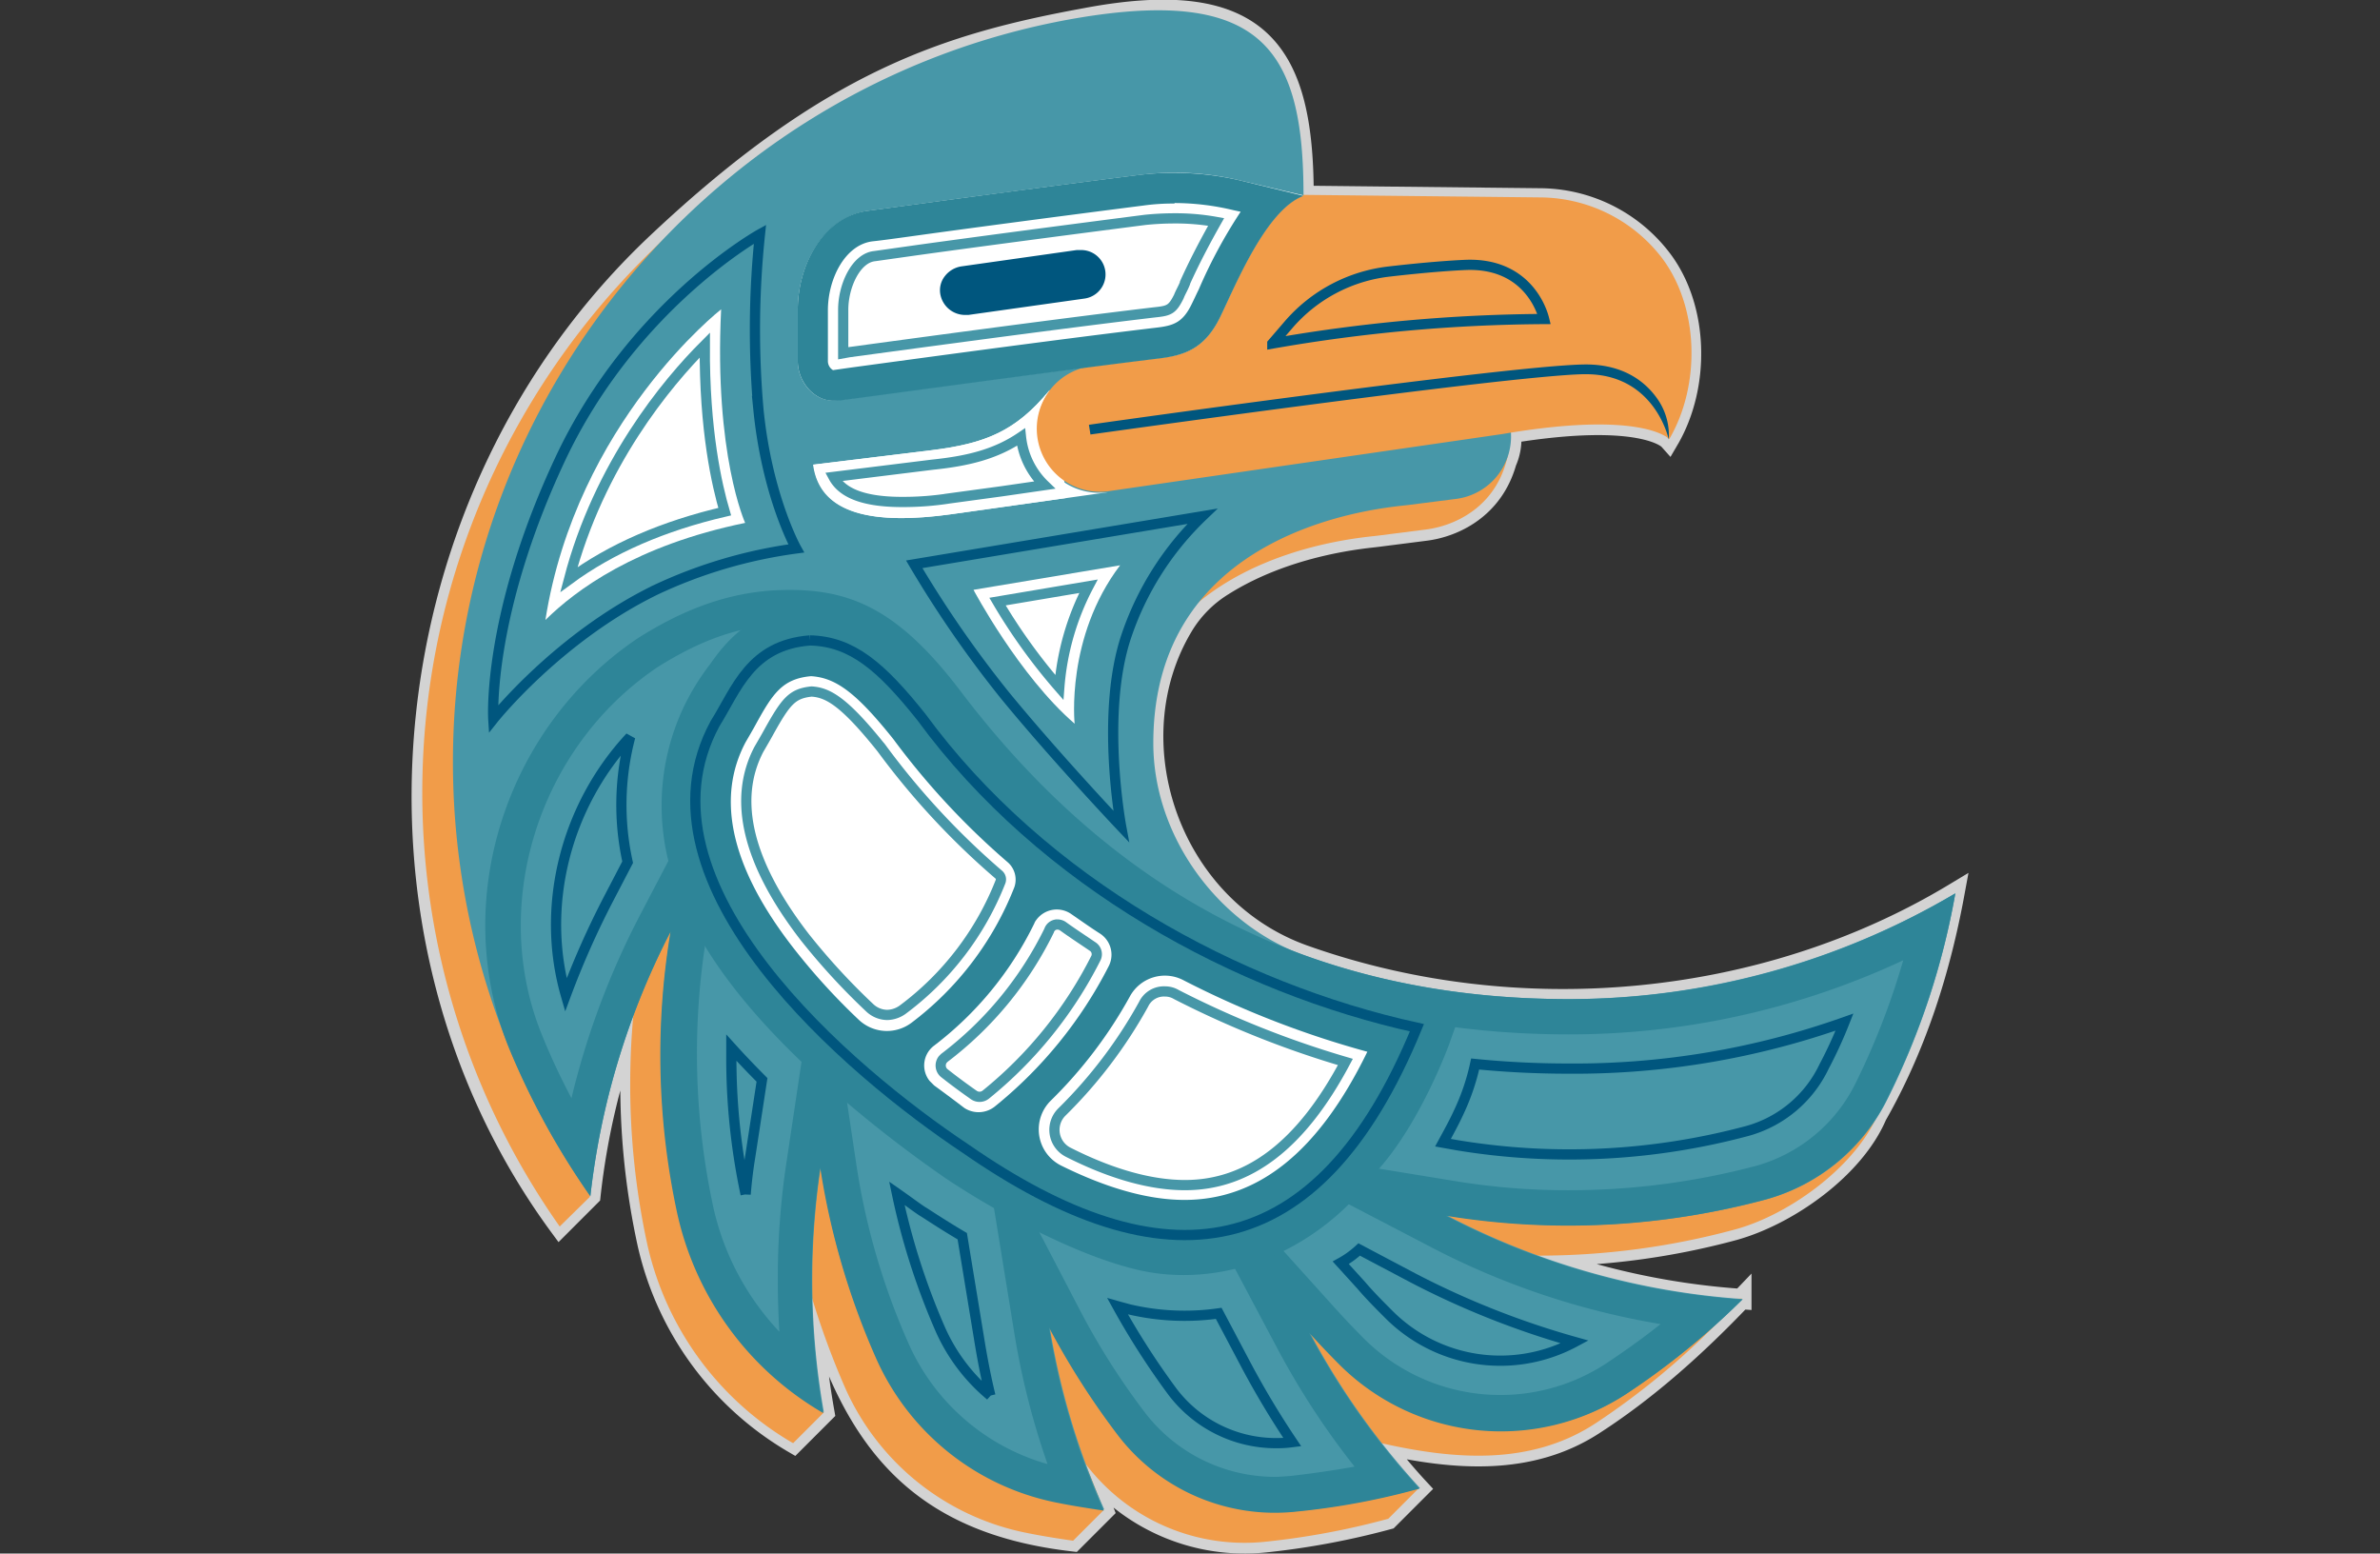 <svg xmlns="http://www.w3.org/2000/svg" xmlns:xlink="http://www.w3.org/1999/xlink" width="550" height="358.943" viewBox="0 0 550 358.943">
  <rect x="0" y="0" width="550" height="358.943" fill="#333333" stroke="none"/>
  <defs>
    <clipPath id="clip-path">
      <rect id="_" data-name="[]" width="550" height="358.943" transform="translate(-196.5 -2.5)" fill="#f7f7f7"/>
    </clipPath>
  </defs>
  <g id="_X_" data-name="[X]" transform="translate(196.5 2.5)">
    <g id="Mask_Group_5" data-name="Mask Group 5" clip-path="url(#clip-path)">
      <g id="Layer_2_00000006671819902195120030000000379679159487067785_" transform="translate(-101.392 -2.575)">
        <g id="Illustrations">
          <path id="First-nations_-communities_00000052792144945819119720000006420193430843658406_" d="M356.521,206.475c-44.27,26.68-101.526,31.756-150.636,14.166h0c-30.812-11.215-43.562-49.346-27.624-75.908a27.82,27.82,0,0,1,9.208-9.326c15.347-9.68,33.173-10.979,35.77-11.333l11.1-1.417c6.493-.826,15.583-4.958,18.652-15.819a13.085,13.085,0,0,0,1.062-6.729c30.694-4.958,36.479,1.535,36.479,1.535,7.319-12.514,6.965-30.812-2.007-42.145h0A35.547,35.547,0,0,0,260.9,45.923l-54.777-.59h0c0-32.583-9.326-48.756-50.173-41.083C123.72,10.153,96.8,18.534,56.9,56.075-5.9,115.1-15.819,215.447,34.235,283.446l7.083-7.083h0A167.824,167.824,0,0,1,51.353,234.69a171.67,171.67,0,0,0,3.187,52.652A71.58,71.58,0,0,0,88.3,333.5l7.083-7.083h0a179.311,179.311,0,0,1-2.715-26.326c9.444,33.173,24.555,51.944,60.207,56.075l7.083-7.083c-3.9-10.035-4.132-10.743-4.25-10.743A46.128,46.128,0,0,0,197.267,356.4a180.208,180.208,0,0,0,28.451-5.312l7.083-7.083c-3.069-3.305-5.9-6.729-8.736-10.389,16.764,3.778,34.472,5.312,49.464-4.6,12.4-8.028,23.611-18.18,33.763-28.805a172.839,172.839,0,0,1-46.985-9.916,172.6,172.6,0,0,0,45.333-6.021c12.632-3.542,27.743-14.284,32.937-26.444C347.667,241.891,353.216,224.42,356.521,206.475Z" fill="none" stroke="#d3d3d3" stroke-width="4.722"/>
          <g id="First-nations_-communities-2">
            <path id="Path_263" data-name="Path 263" d="M260.308,238c-22.548,0-42.971-3.542-61.506-10.271-19.361-7.083-34.472-27.152-34.472-48.874,0-50.645,54.187-54.423,58.909-55.013l11.1-1.417c7.673-.944,19.125-6.493,19.6-22.312L199.038,52.18c0-32.7-9.09-47.576-50.173-41.2C66.346,23.965,2.479,96.568,2.479,183.219A173.936,173.936,0,0,0,34.236,283.446L41.2,276.6a85.833,85.833,0,0,1,1.889-21.25c2.715-11.687,8.382-22.784,8.146-20.541-.472,5.194-.708,10.507-.708,15.819a173.915,173.915,0,0,0,3.9,36.715A71.019,71.019,0,0,0,87.95,333.383l.236.118,7.083-7.083s-9.8-16.527-9.8-23.493c0-8.854,4.84-10.507,7.083-2.951a186.46,186.46,0,0,0,7.555,20.541,58.212,58.212,0,0,0,41.083,33.527c3.9.826,7.673,1.417,11.687,2.007l7.083-7.083c-4.368-11.1-4.25-10.743-4.25-10.743a46.127,46.127,0,0,0,41.555,18.062,177.728,177.728,0,0,0,28.451-5.312l7.083-7.083s-9.444-10.507-8.736-10.389c16.764,3.778,34.472,5.312,49.582-4.6a174.417,174.417,0,0,0,26.68-21.722l7.083-7.083a113.185,113.185,0,0,1-25.263-1.535c-13.812-2.6-27.034-8.382-21.84-8.382a173.484,173.484,0,0,0,45.451-6.021c12.278-3.306,26.8-13.812,32.465-25.263C345.66,244.371,292.891,238,260.308,238Z" fill="#f19c49"/>
            <path id="Path_264" data-name="Path 264" d="M267.391,230.913c-22.548,0-42.971-3.542-61.506-10.271-19.361-7.083-34.472-27.152-34.472-48.874,0-50.645,54.187-54.423,58.909-55.013l11.1-1.417a14.537,14.537,0,0,0,12.632-15.347L206.121,45.1c0-32.7-9.09-47.576-50.173-41.2C73.311,16.882,9.562,89.484,9.562,176.136A173.936,173.936,0,0,0,41.319,276.363a174.967,174.967,0,0,1,18.652-61.27,173.292,173.292,0,0,0,1.535,65.047,71.019,71.019,0,0,0,33.527,46.041l.236.118a175.547,175.547,0,0,1-.708-56.666,165.744,165.744,0,0,0,12.75,43.68,58.212,58.212,0,0,0,41.083,33.527c3.9.826,7.673,1.417,11.687,2.007a170.916,170.916,0,0,1-12.632-42.263,172.332,172.332,0,0,0,15.583,24.555A46.127,46.127,0,0,0,204.587,349.2a177.735,177.735,0,0,0,28.451-5.312,174.529,174.529,0,0,1-25.5-36.006c2.361,2.6,4.722,5.076,7.2,7.555a52.991,52.991,0,0,0,66.228,6.493,174.418,174.418,0,0,0,26.68-21.722,173.589,173.589,0,0,1-68.471-19.361,175.49,175.49,0,0,0,73.9-3.66,44.472,44.472,0,0,0,28.1-23.375,172.814,172.814,0,0,0,15.583-47.339A176.563,176.563,0,0,1,267.391,230.913Z" fill="#4797a8"/>
            <path id="Path_265" data-name="Path 265" d="M151.463,115.1l-8.264,1.181-18.416,2.6c-17.826,2.479-30.34.118-31.874-11.451h0l27.034-3.306c12.4-1.535,19.6-4.25,27.506-13.93" fill="#fff"/>
            <path id="Path_266" data-name="Path 266" d="M252.162,100.345c32.465-5.549,38.485,1.181,38.485,1.181,7.319-12.514,6.965-30.812-2.007-42.263h0a35.726,35.726,0,0,0-27.625-13.576l-54.895-.59c-8.618,3.187-15.583,20.541-19.243,27.979s-8.382,8.972-13.93,9.562c-8.5,1.062-15.819,2.007-15.819,2.007a14.592,14.592,0,0,0,3.9,28.923Z" fill="#f19c49"/>
            <path id="Path_267" data-name="Path 267" d="M206.121,45.214c-8.618,3.187-15.7,20.541-19.243,27.979s-8.382,8.972-13.93,9.562c-26.09,3.187-67.054,8.736-74.492,9.8-5.076.708-9.208-4.014-9.208-9.09V71.658c0-10.271,5.9-21.486,16.409-22.9,8.972-1.181,38.013-5.194,62.568-8.264a64.96,64.96,0,0,1,23.375,1.3Z" fill="#fff"/>
            <path id="Path_268" data-name="Path 268" d="M271.4,86.533h-.59c-17.59.354-112.977,13.812-113.922,13.93l-.354-2.243c3.9-.59,96.45-13.576,114.158-13.93,9.8-.236,14.993,4.486,17.59,8.5a14.648,14.648,0,0,1,2.243,8.854C290.529,101.526,287.342,86.533,271.4,86.533Z" fill="#00567e"/>
            <path id="Path_269" data-name="Path 269" d="M158.9,113.922A14.611,14.611,0,0,1,144.261,99.4a15.271,15.271,0,0,1,3.187-9.208h0c-7.91,9.68-15.111,12.4-27.506,13.93L92.79,107.429h0c1.535,11.569,13.93,13.93,31.874,11.451l36.242-5.076h0C160.317,113.8,159.608,113.922,158.9,113.922Z" fill="#fff"/>
            <path id="Path_270" data-name="Path 270" d="M129.859,136.352s10.507,19.833,23.375,30.93c0,0-2.125-19.951,10.507-36.6Z" fill="#fff"/>
            <path id="Path_271" data-name="Path 271" d="M77.089,120.887s-7.2-15.819-5.549-49.346c0,0-33.409,26.09-40.61,71.776C38.013,136.352,51.825,126.081,77.089,120.887Z" fill="#fff"/>
            <path id="Path_272" data-name="Path 272" d="M41.319,276.481A178.727,178.727,0,0,1,22.666,242.6c-14.048-34.117-.944-74.61,29.749-95.151,9.562-6.021,19.6-10.271,31.4-10.979,16.646-.826,28.1,3.542,43.208,23.493,34.826,45.8,80.158,70.95,140.484,70.95a174.656,174.656,0,0,0,89.248-24.437,173.077,173.077,0,0,1-15.7,47.339,44.472,44.472,0,0,1-28.1,23.375,175.422,175.422,0,0,1-73.9,3.778,173.588,173.588,0,0,0,68.471,19.361,174.418,174.418,0,0,1-26.68,21.722,52.867,52.867,0,0,1-66.228-6.493c-2.479-2.479-4.84-4.958-7.2-7.555a174.528,174.528,0,0,0,25.5,36.006,167.707,167.707,0,0,1-28.451,5.312,45.7,45.7,0,0,1-41.555-18.062,182.2,182.2,0,0,1-15.583-24.437,169.425,169.425,0,0,0,12.632,42.263c-3.9-.59-7.792-1.181-11.687-2.007a57.986,57.986,0,0,1-41.083-33.527,175.15,175.15,0,0,1-12.75-43.68,175.548,175.548,0,0,0,.708,56.666l-.236-.118a71.019,71.019,0,0,1-33.527-46.041,173.292,173.292,0,0,1-1.535-65.047A175.9,175.9,0,0,0,41.319,276.481Z" fill="#2e8598"/>
            <path id="Path_273" data-name="Path 273" d="M87.478,144.5c11.333,0,19.951,3.305,32.937,20.305,18.416,24.2,39.784,42.735,63.513,55.013,24.673,12.75,52.77,19.243,83.464,19.243a182.393,182.393,0,0,0,77.325-17.118,171.6,171.6,0,0,1-10.979,28.333,36.646,36.646,0,0,1-22.9,19.125,168.107,168.107,0,0,1-43.444,5.667,159.655,159.655,0,0,1-27.034-2.243l-49.937-8.146,44.86,23.375a177.986,177.986,0,0,0,53.36,17.944c-4.014,3.187-8.146,6.139-12.4,8.972a44.633,44.633,0,0,1-55.957-5.43c-2.361-2.361-4.6-4.722-6.847-7.2l-44.506-49.346L200.1,311.661a180.449,180.449,0,0,0,17.826,27.27q-6.906,1.24-14.521,2.125c-1.417.118-2.715.236-4.132.236a37.912,37.912,0,0,1-29.986-15.111,164.579,164.579,0,0,1-14.757-23.257l-23.375-44.86,8.146,50.055a177.189,177.189,0,0,0,7.673,30.222,50.03,50.03,0,0,1-32.229-28.1,160.567,160.567,0,0,1-12.041-41.673l-8.028-53.6-8.028,53.6a177.113,177.113,0,0,0-2.007,27.388c0,3.9.118,7.792.354,11.805a61.244,61.244,0,0,1-15.347-29.159,168.393,168.393,0,0,1-1.535-61.978l8.146-49.937L52.77,211.552a184.01,184.01,0,0,0-15.819,42.263c-2.479-4.722-4.722-9.444-6.729-14.4-12.4-30.1-.944-66.7,26.68-85.235,9.8-6.139,18.3-9.208,27.388-9.68h3.187" fill="#4797a8"/>
            <path id="Path_274" data-name="Path 274" d="M331.14,236.225a101.4,101.4,0,0,1-4.722,10.271A27.824,27.824,0,0,1,308.71,261.37a158.749,158.749,0,0,1-67.054,3.305l-3.305-.59c1.417-2.6,2.715-4.958,3.778-7.319a51.163,51.163,0,0,0,3.66-10.861q10.625,1.062,21.6,1.062A186.417,186.417,0,0,0,331.14,236.225Z" fill="none" stroke="#00567e" stroke-width="2.361"/>
            <path id="Path_275" data-name="Path 275" d="M218.989,288.759,231.5,295.37a194.717,194.717,0,0,0,37.3,14.757,36.366,36.366,0,0,1-42.853-6.257c-2.243-2.243-4.486-4.486-6.493-6.847l-4.722-5.194A21.621,21.621,0,0,0,218.989,288.759Z" fill="none" stroke="#00567e" stroke-width="2.361"/>
            <path id="Path_276" data-name="Path 276" d="M50.527,170.351a61.435,61.435,0,0,0-.59,28.923l-4.368,8.382a197.555,197.555,0,0,0-9.916,22.312C29.749,209.427,35.652,186.288,50.527,170.351Z" fill="none" stroke="#00567e" stroke-width="2.361"/>
            <path id="Path_277" data-name="Path 277" d="M112.151,275.773c2.715,1.889,4.722,3.424,6.021,4.25.472.236,3.9,2.6,9.09,5.667l3.9,23.729c.708,4.368,1.535,8.736,2.6,13.1a42.1,42.1,0,0,1-11.687-15.583A159.618,159.618,0,0,1,112.151,275.773Z" fill="none" stroke="#00567e" stroke-width="2.361"/>
            <path id="Path_278" data-name="Path 278" d="M73.9,242.128q3.365,3.719,7.083,7.437l-2.715,17.708c-.472,2.833-.826,5.785-1.062,8.736A150.792,150.792,0,0,1,73.9,243.544Z" fill="none" stroke="#00567e" stroke-width="2.361"/>
            <path id="Path_279" data-name="Path 279" d="M163.15,301.863c.826.236,1.771.472,2.6.708a55.951,55.951,0,0,0,20.777.944l6.493,12.278a201.407,201.407,0,0,0,10.507,17.472l-.944.118a28.763,28.763,0,0,1-3.187.118A30.04,30.04,0,0,1,175.9,321.7,176.7,176.7,0,0,1,163.15,301.863Z" fill="none" stroke="#00567e" stroke-width="2.361"/>
            <path id="Path_280" data-name="Path 280" d="M243.9,61.27c-3.305.118-9.8.59-17.944,1.535A36.043,36.043,0,0,0,202.58,75.2l-3.66,4.25a374.2,374.2,0,0,1,62.8-5.667C260.9,70.478,256.884,60.916,243.9,61.27Z" fill="none" stroke="#00567e" stroke-width="2.361"/>
            <path id="Path_281" data-name="Path 281" d="M154.65,57.846a5.632,5.632,0,0,1,.826,11.215l-26.8,3.778h-.826A5.82,5.82,0,0,1,122.185,68a5.272,5.272,0,0,1,1.062-4.132,5.987,5.987,0,0,1,3.778-2.243l26.68-3.778h.944" fill="#00567e"/>
            <path id="Path_282" data-name="Path 282" d="M92.082,140.011h0c-13.458,0-20.305,9.562-23.138,13.576l-.354.472a55.4,55.4,0,0,0-5.9,9.8,53.314,53.314,0,0,0-2.125,39.312c4.722,14.639,15.7,29.749,33.763,46.159a290.571,290.571,0,0,0,29.159,23.02c8.972,6.021,28.333,17.354,44.388,21.132a46.534,46.534,0,0,0,10.625,1.181c17.118,0,34.117-9.208,44.742-24.2,10.035-11.1,16.646-29.277,16.882-30.1l2.6-7.319-7.555-1.889c-18.3-4.486-30.34-8.382-52.652-19.833-20.777-10.625-42.027-29.159-58.318-50.527-9.208-12.041-18.416-19.007-27.388-20.541-1.417-.118-3.069-.236-4.722-.236Z" fill="#2e8598"/>
            <path id="Path_283" data-name="Path 283" d="M176.372,46.985h0a58.526,58.526,0,0,1,13.576,1.653l1.653.354a114.242,114.242,0,0,0-9.68,17.944c-.59,1.181-1.062,2.243-1.535,3.187-2.125,4.486-4.25,5.194-8.382,5.667C149.1,78.506,114.63,83.228,101.526,85l-4.132.59a2.435,2.435,0,0,1-1.181-2.007V71.776c0-7.2,3.9-15.111,10.271-15.937,2.243-.236,5.667-.708,9.916-1.3,12.75-1.771,34.117-4.6,52.652-6.965a49.19,49.19,0,0,1,7.2-.472m0-7.083a62.83,62.83,0,0,0-8.146.472c-24.555,3.069-53.6,7.083-62.568,8.264-10.389,1.3-16.291,12.514-16.291,22.9V83.464c0,4.722,3.66,9.208,8.264,9.208h.944c7.437-.944,48.4-6.611,74.492-9.8,5.667-.708,10.389-2.243,13.93-9.562S197.5,48.52,206.121,45.333L191.6,41.791a66.271,66.271,0,0,0-15.229-1.771Z" fill="#2e8598"/>
            <path id="Path_284" data-name="Path 284" d="M92.082,148.039c9.68.236,16.409,6.021,25.736,17.708,28.1,38.367,73.075,62.686,114.512,71.776-22.9,55.721-58.554,59.735-104.241,27.979-26.8-17.826-78.033-61.152-57.964-98.22,4.958-7.91,8.146-18.18,21.958-19.243" fill="none" stroke="#00567e" stroke-width="2.361"/>
            <path id="Path_285" data-name="Path 285" d="M134.817,255.7a100.121,100.121,0,0,0,26.326-32.465,5.811,5.811,0,0,0-2.007-7.437c-2.243-1.417-4.368-2.951-6.611-4.486a5.845,5.845,0,0,0-8.146,1.3,2.959,2.959,0,0,0-.472.826,78.957,78.957,0,0,1-23.138,28.215,5.716,5.716,0,0,0-1.062,8.146l1.062,1.062c2.6,1.889,4.958,3.66,6.965,5.194A6.025,6.025,0,0,0,134.817,255.7Z" fill="#fff"/>
            <path id="Path_286" data-name="Path 286" d="M139.3,205.059h0a5.338,5.338,0,0,0-1.417-5.667,174.1,174.1,0,0,1-26.562-28.569C102.825,160.2,98.1,156.657,92.318,156.3c-6.611.59-8.854,4.014-12.75,11.1-.708,1.3-1.535,2.715-2.361,4.132-6.965,13.1-3.305,29.041,10.861,47.339a148.853,148.853,0,0,0,15.347,16.882,9.463,9.463,0,0,0,12.16.59A72.259,72.259,0,0,0,139.3,205.059Z" fill="#fff"/>
            <path id="Path_287" data-name="Path 287" d="M165.983,230.322a103.877,103.877,0,0,1-18.3,24.083,9.334,9.334,0,0,0,0,13.222,9.454,9.454,0,0,0,2.479,1.771c10.507,5.194,20.069,7.91,28.451,7.91,17.118,0,31.048-11.215,42.263-34.236a218.656,218.656,0,0,1-42.5-16.527A9.214,9.214,0,0,0,165.983,230.322Z" fill="#fff"/>
            <path id="Path_288" data-name="Path 288" d="M182.747,119.352l-66.582,11.1a256.909,256.909,0,0,0,21.013,30.34c11.923,14.521,26.8,30.222,26.8,30.222s-4.84-25.972,1.181-43.916A68.785,68.785,0,0,1,182.747,119.352Z" fill="none" stroke="#00567e" stroke-width="2.361"/>
            <path id="Path_289" data-name="Path 289" d="M80.512,54.187s-29.4,16.291-46.159,51.944c-17,36.242-15.465,60.089-15.465,60.089s14.993-18.889,37.541-29.868a110.647,110.647,0,0,1,32.465-9.562s-6.729-12.041-8.736-32.111a210.95,210.95,0,0,1,.354-40.492Z" fill="none" stroke="#00567e" stroke-width="2.361"/>
            <path id="Path_290" data-name="Path 290" d="M149.22,213.677a2.269,2.269,0,0,1,1.417.472c2.125,1.535,4.486,3.069,6.729,4.6a2.1,2.1,0,0,1,.708,2.833,96.159,96.159,0,0,1-25.381,31.4,2.308,2.308,0,0,1-2.715.118c-2.361-1.653-4.6-3.305-6.847-5.076a2.266,2.266,0,0,1-.354-3.187l.354-.354a82.261,82.261,0,0,0,24.2-29.4,2.021,2.021,0,0,1,1.889-1.417" fill="none" stroke="#4797a8" stroke-width="2.361"/>
            <path id="Path_291" data-name="Path 291" d="M140.838,101.054a18.067,18.067,0,0,0,5.43,11.1l-9.8,1.417-12.16,1.653a68.758,68.758,0,0,1-10.979.826c-10.153,0-14.166-2.715-15.819-5.785l22.9-2.833C128.442,106.6,134.935,105.068,140.838,101.054Z" fill="none" stroke="#4797a8" stroke-width="2.361"/>
            <path id="Path_292" data-name="Path 292" d="M156.421,135.525a59.949,59.949,0,0,0-6.729,23.375,132.167,132.167,0,0,1-14.284-19.833Z" fill="none" stroke="#4797a8" stroke-width="2.361"/>
            <path id="Path_293" data-name="Path 293" d="M67.763,79.8c-.118,19.833,2.833,32.465,4.6,38.485-14.166,3.305-26.208,8.5-36.006,15.7C43.326,107.311,59.027,88.54,67.763,79.8Z" fill="none" stroke="#4797a8" stroke-width="2.361"/>
            <path id="Path_294" data-name="Path 294" d="M92.436,159.844c3.9.236,7.673,2.479,16.173,13.1a175.7,175.7,0,0,0,27.034,29.159,1.46,1.46,0,0,1,.472,1.653,67.689,67.689,0,0,1-22.666,29.631,6.362,6.362,0,0,1-3.542,1.181,5.984,5.984,0,0,1-3.9-1.535A152.7,152.7,0,0,1,90.9,216.628c-13.222-17.118-16.764-31.756-10.625-43.444.826-1.417,1.653-2.833,2.361-4.132C86.533,162.087,87.95,160.317,92.436,159.844Z" fill="none" stroke="#4797a8" stroke-width="2.361"/>
            <path id="Path_295" data-name="Path 295" d="M174.129,229.142a5.055,5.055,0,0,1,2.6.708A222.889,222.889,0,0,0,215.8,245.433c-10.153,19.125-22.312,28.451-37.069,28.451-7.792,0-16.882-2.479-26.916-7.555A5.8,5.8,0,0,1,150.282,257a108.337,108.337,0,0,0,18.889-24.909A5.2,5.2,0,0,1,174.129,229.142Z" fill="none" stroke="#4797a8" stroke-width="2.361"/>
            <path id="Path_296" data-name="Path 296" d="M176.372,50.527a52.326,52.326,0,0,1,9.562.826c-2.6,4.6-5.076,9.326-7.2,14.048v.118c-.472,1.181-1.062,2.125-1.417,3.069-1.535,3.069-2.243,3.305-5.667,3.66-22.9,2.715-57.492,7.437-70.6,9.208l-1.3.236V71.658c0-5.549,2.951-11.923,7.2-12.4l10.035-1.417c12.75-1.771,34.117-4.6,52.534-6.965A66.5,66.5,0,0,1,176.372,50.527Z" fill="none" stroke="#4797a8" stroke-width="2.361"/>
          </g>
        </g>
      </g>
    </g>
  </g>
</svg>
